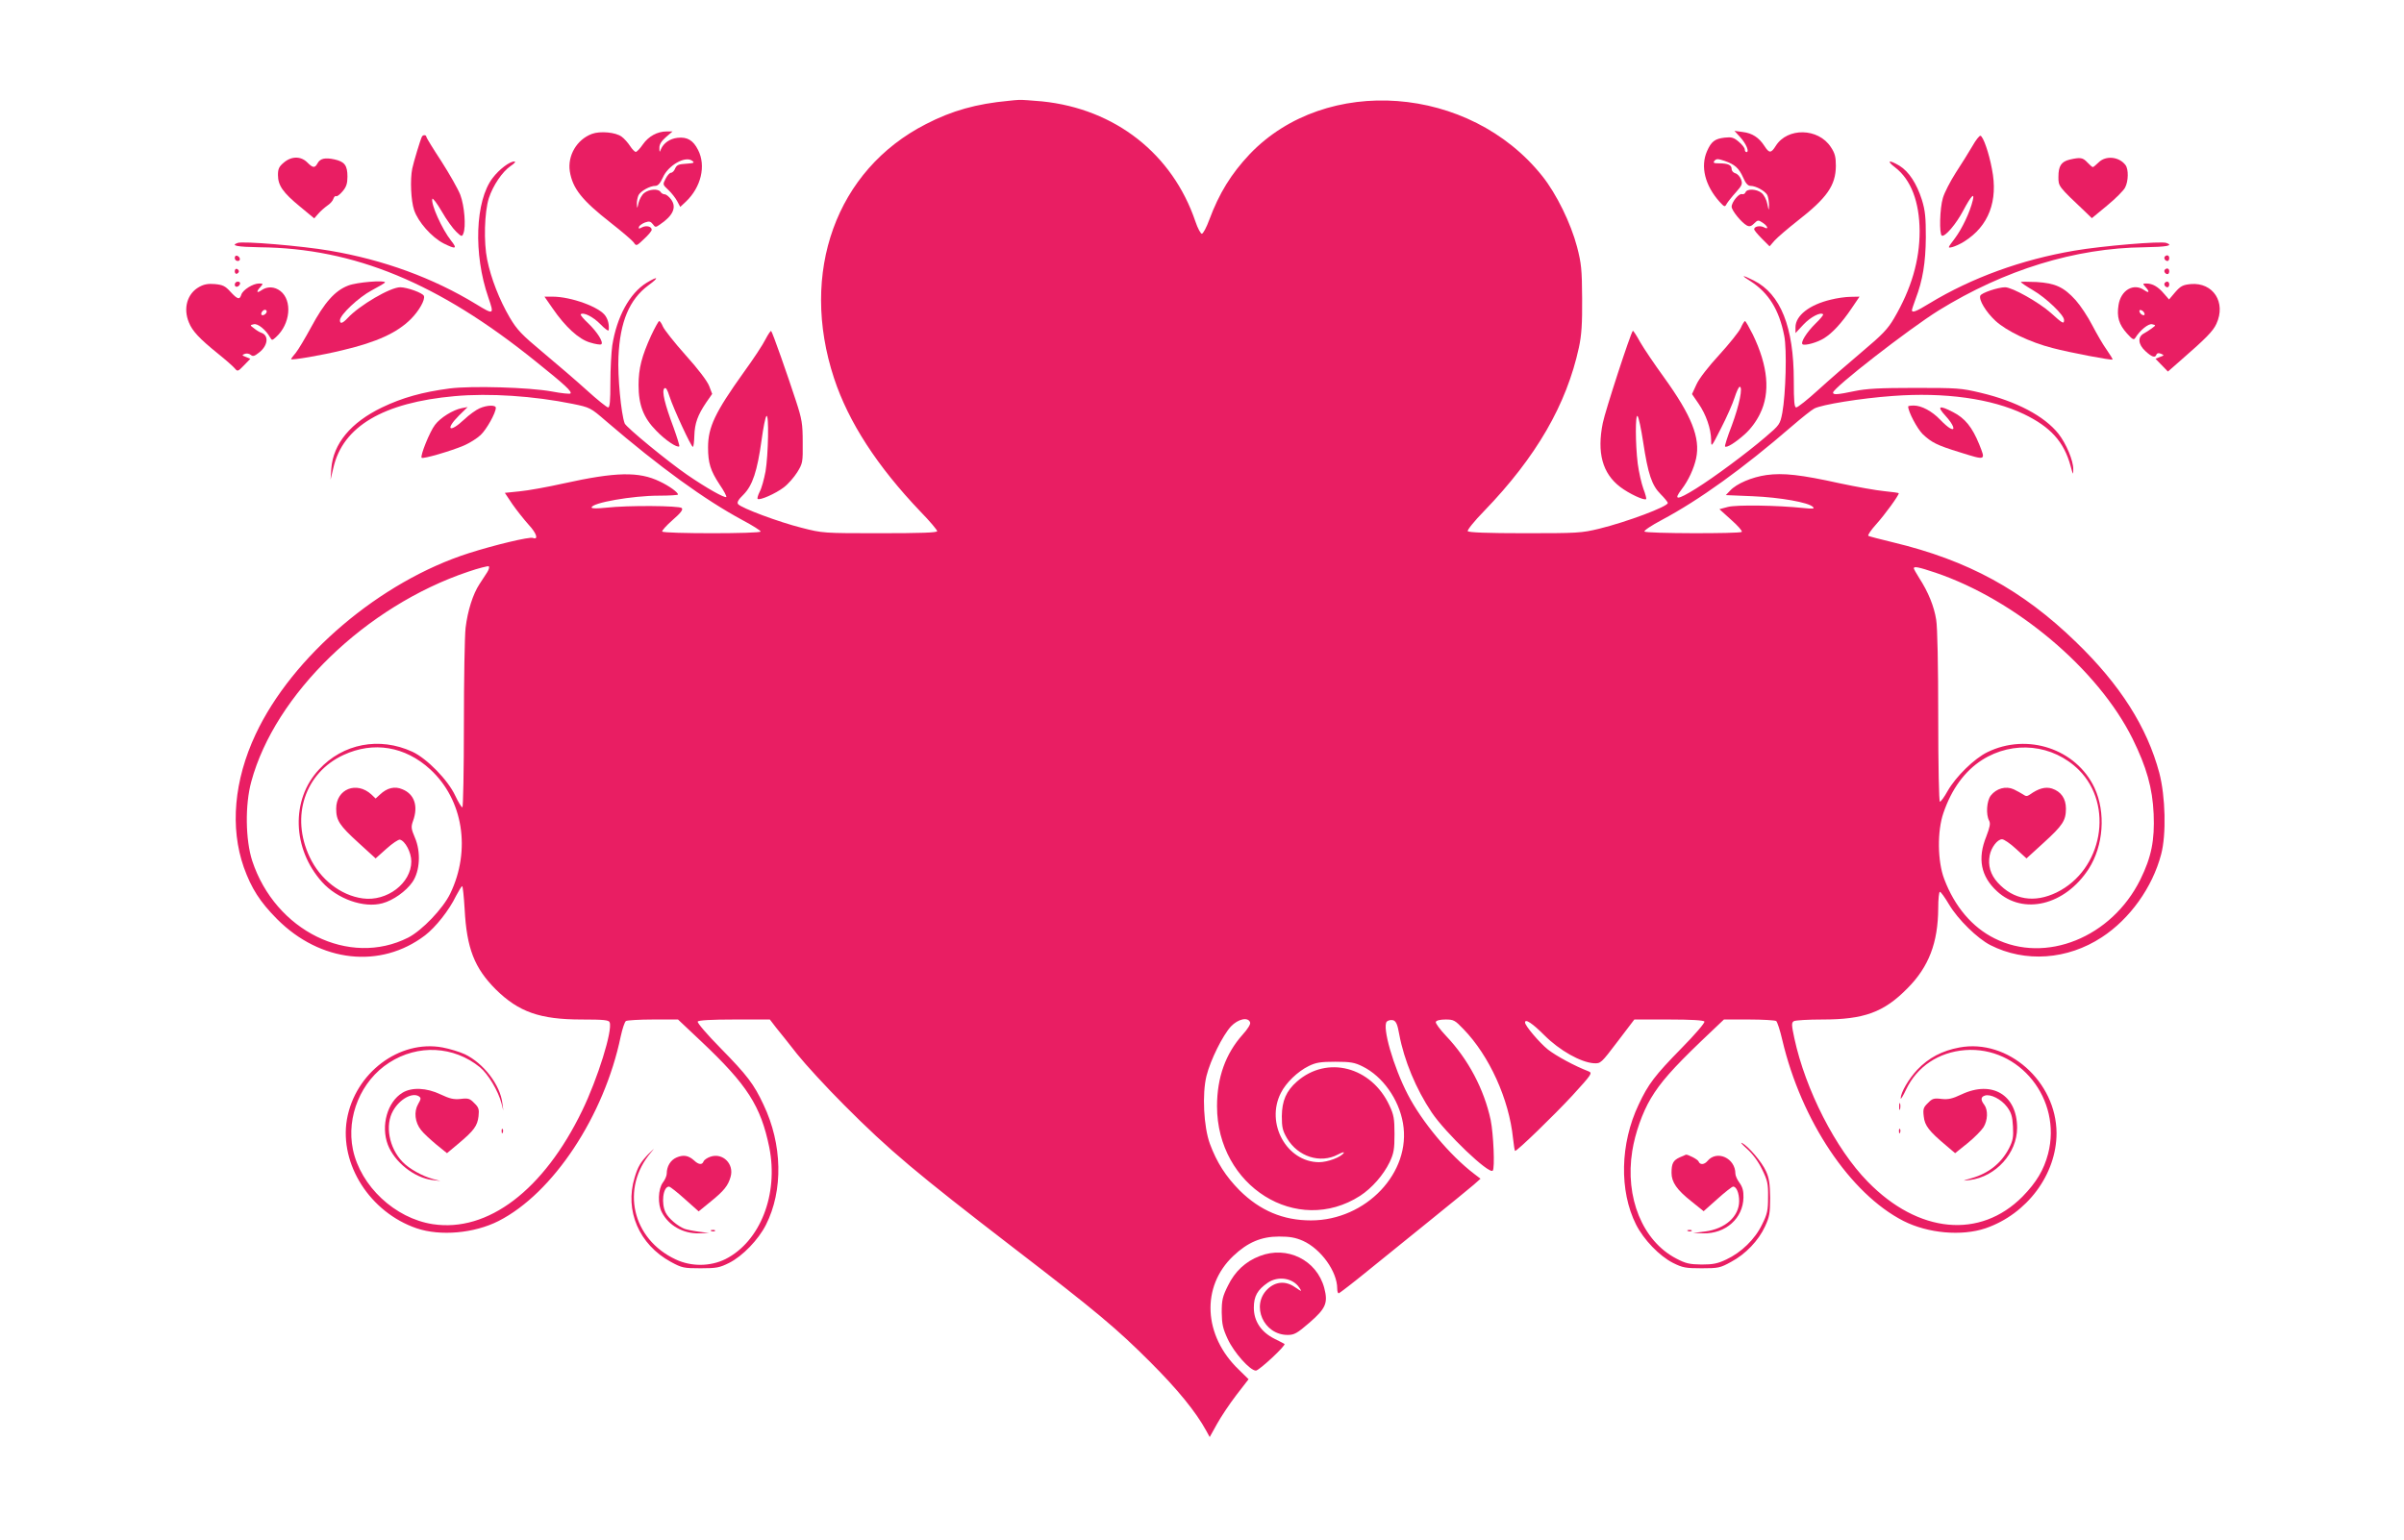 <?xml version="1.0" standalone="no"?>
<!DOCTYPE svg PUBLIC "-//W3C//DTD SVG 20010904//EN"
 "http://www.w3.org/TR/2001/REC-SVG-20010904/DTD/svg10.dtd">
<svg version="1.0" xmlns="http://www.w3.org/2000/svg"
 width="1280pt" height="820pt" viewBox="0 0 1280 820"
 preserveAspectRatio="xMidYMid meet">
<g transform="translate(0,820) scale(0.1,-0.1)"
fill="#e91e63" stroke="none">
<path d="M5370 7663 c-171 -16 -301 -52 -440 -124 -478 -244 -675 -790 -489
-1354 77 -233 229 -468 461 -711 49 -50 88 -97 88 -103 0 -8 -86 -11 -304 -11
-302 0 -305 0 -418 29 -120 30 -321 105 -338 126 -7 9 0 23 29 51 48 49 73
124 96 290 9 66 20 123 26 128 14 15 10 -207 -5 -295 -8 -42 -21 -90 -31 -108
-9 -18 -14 -35 -11 -38 10 -10 96 28 139 61 23 17 55 54 72 81 29 47 30 53 29
159 0 99 -4 123 -36 221 -45 138 -125 366 -132 372 -2 3 -16 -17 -30 -44 -13
-27 -65 -106 -116 -176 -153 -214 -190 -292 -190 -400 0 -83 13 -124 61 -197
23 -33 39 -64 36 -67 -8 -7 -103 46 -208 118 -102 70 -325 253 -333 274 -19
51 -38 251 -33 355 8 186 58 305 159 380 59 43 54 52 -9 14 -91 -56 -159 -182
-183 -334 -5 -36 -10 -125 -10 -197 0 -100 -3 -133 -12 -133 -7 0 -58 41 -113
91 -55 50 -160 140 -233 201 -115 96 -139 121 -178 187 -55 94 -100 209 -120
308 -19 92 -15 253 9 328 22 67 71 140 116 171 20 13 29 24 20 24 -26 0 -81
-42 -116 -88 -93 -122 -103 -405 -23 -636 32 -93 30 -94 -65 -36 -228 139
-491 236 -780 285 -145 25 -463 52 -490 41 -39 -14 -4 -21 118 -23 503 -5 951
-190 1467 -606 161 -129 197 -163 187 -173 -3 -3 -48 1 -99 11 -121 22 -426
31 -544 16 -144 -19 -252 -49 -360 -101 -166 -80 -260 -193 -270 -326 l-4 -59
15 63 c50 221 266 348 645 382 186 17 422 1 629 -41 92 -19 95 -20 178 -92
289 -248 526 -419 726 -527 53 -28 97 -56 97 -61 0 -12 -517 -12 -524 0 -3 4
22 32 55 61 45 39 57 56 49 64 -13 13 -288 15 -402 2 -49 -5 -78 -5 -78 1 0
25 218 63 358 63 56 0 102 3 102 6 0 12 -47 46 -98 70 -110 53 -232 51 -512
-11 -85 -19 -190 -38 -234 -42 l-78 -8 40 -60 c23 -33 62 -82 87 -110 42 -45
54 -82 22 -70 -17 7 -202 -37 -340 -81 -473 -151 -941 -549 -1136 -965 -115
-245 -137 -497 -63 -708 41 -114 86 -184 177 -276 230 -231 551 -267 788 -87
56 43 128 133 165 210 15 28 29 52 33 52 3 0 9 -55 13 -123 11 -208 52 -313
166 -427 122 -120 235 -160 457 -160 118 0 145 -3 149 -15 17 -42 -64 -301
-146 -470 -205 -424 -503 -650 -796 -605 -201 31 -384 202 -425 398 -36 175
43 366 193 462 153 99 344 89 483 -24 44 -36 98 -127 115 -192 l10 -39 -5 38
c-11 98 -100 214 -200 262 -28 13 -81 29 -118 36 -231 43 -467 -136 -510 -384
-40 -238 123 -494 371 -579 127 -43 307 -27 437 39 290 148 562 559 650 983 9
41 21 78 28 82 7 4 72 8 145 8 l132 0 123 -116 c246 -232 318 -345 363 -565
50 -250 -48 -501 -233 -595 -81 -40 -182 -41 -265 -2 -232 108 -295 379 -131
571 22 26 17 22 -16 -11 -41 -43 -55 -67 -72 -124 -54 -176 24 -357 193 -449
59 -32 69 -34 158 -34 85 0 101 3 153 29 71 36 155 123 195 202 93 183 88 430
-13 641 -51 109 -86 155 -228 300 -71 72 -126 136 -122 142 4 7 72 11 195 11
l189 0 33 -43 c19 -23 70 -87 113 -142 44 -55 156 -177 250 -271 241 -242 387
-364 900 -759 445 -342 550 -430 730 -610 146 -146 242 -264 298 -366 l18 -33
39 70 c21 38 67 107 103 154 l65 84 -52 51 c-189 181 -202 443 -29 606 76 72
149 103 243 103 57 0 87 -5 128 -23 95 -43 182 -163 182 -254 0 -16 4 -27 9
-25 5 2 72 53 148 115 76 62 227 184 335 271 109 88 214 174 235 192 l36 32
-34 26 c-130 99 -278 277 -353 422 -77 148 -138 361 -112 389 8 7 22 10 34 7
15 -5 23 -22 32 -74 26 -140 90 -293 173 -417 74 -110 305 -331 325 -310 12
12 4 196 -11 270 -35 163 -119 323 -237 447 -33 35 -58 69 -55 75 2 8 23 13
52 13 43 0 50 -4 95 -51 138 -142 243 -374 264 -582 4 -37 9 -67 11 -67 12 0
208 190 305 295 104 114 108 120 86 129 -73 28 -171 81 -216 116 -45 36 -122
127 -122 144 0 22 39 -4 103 -68 81 -81 193 -144 263 -149 37 -2 39 0 127 116
l89 117 183 0 c120 0 186 -4 190 -11 4 -6 -51 -70 -122 -142 -142 -145 -177
-191 -228 -300 -99 -208 -104 -460 -14 -639 41 -81 124 -167 196 -204 52 -26
68 -29 153 -29 89 0 99 2 157 34 77 41 146 113 181 189 23 50 27 69 27 152 -1
75 -5 105 -22 142 -22 49 -93 132 -127 150 -12 6 0 -8 26 -31 29 -26 60 -67
80 -109 29 -59 33 -76 32 -148 0 -71 -4 -90 -32 -146 -38 -79 -111 -149 -190
-186 -46 -22 -71 -27 -132 -27 -64 1 -84 5 -135 32 -179 93 -274 325 -234 573
15 94 54 205 99 280 50 84 117 160 267 304 l122 116 133 0 c73 0 138 -4 145
-8 6 -4 21 -50 33 -102 101 -429 361 -818 645 -963 130 -66 310 -82 437 -39
221 76 378 287 378 507 -1 275 -259 504 -517 456 -92 -17 -164 -55 -224 -118
-47 -50 -88 -121 -89 -153 0 -8 13 13 29 47 58 122 173 199 314 210 290 22
517 -262 442 -552 -23 -87 -62 -152 -136 -228 -226 -228 -555 -197 -824 79
-171 174 -332 490 -391 764 -15 70 -16 83 -3 91 8 5 76 9 153 9 220 0 326 38
451 165 115 115 164 244 165 428 0 48 4 87 9 87 5 0 27 -31 49 -68 47 -79 151
-181 220 -216 185 -94 410 -78 593 42 149 97 270 266 316 442 28 105 23 308
-10 434 -65 243 -208 469 -443 696 -286 278 -577 436 -973 531 -69 17 -129 32
-133 35 -5 3 14 31 42 62 46 51 120 153 120 165 0 2 -35 7 -77 11 -42 4 -149
23 -238 42 -208 46 -300 56 -389 44 -78 -11 -160 -46 -194 -83 l-23 -24 143
-6 c146 -6 298 -33 321 -57 10 -10 0 -11 -48 -6 -143 15 -361 18 -405 6 l-45
-12 63 -57 c35 -31 60 -59 56 -64 -11 -10 -512 -9 -518 2 -4 5 38 33 91 61
201 107 434 275 693 499 52 45 106 88 120 95 39 21 249 55 417 67 277 21 527
-14 700 -97 141 -68 213 -147 248 -277 13 -48 14 -49 14 -17 1 46 -38 138 -79
190 -75 94 -224 173 -414 218 -104 25 -126 26 -351 26 -186 0 -258 -4 -320
-17 -91 -19 -115 -21 -115 -8 0 25 404 339 563 438 350 216 726 332 1093 336
123 2 158 9 119 23 -27 11 -345 -16 -490 -41 -282 -48 -546 -144 -772 -281
-70 -43 -93 -52 -93 -36 0 4 9 31 20 61 37 97 53 191 54 326 0 108 -3 142 -21
201 -28 87 -69 150 -119 181 -57 34 -72 28 -23 -9 84 -65 129 -183 130 -339 0
-156 -44 -307 -136 -464 -33 -57 -63 -88 -170 -178 -71 -60 -176 -151 -233
-203 -57 -52 -110 -94 -118 -94 -10 0 -13 30 -13 143 0 285 -70 461 -213 533
-64 32 -72 30 -17 -4 96 -62 152 -152 179 -290 15 -73 8 -311 -10 -410 -12
-62 -14 -65 -89 -129 -100 -86 -277 -217 -372 -276 -100 -62 -121 -63 -75 -3
36 47 65 110 77 165 23 109 -24 227 -171 431 -50 69 -107 153 -127 188 -19 35
-37 62 -39 60 -12 -12 -147 -426 -160 -491 -32 -158 -2 -268 92 -340 47 -36
130 -75 139 -65 2 2 -4 27 -15 55 -10 28 -24 88 -30 134 -13 106 -13 266 -1
253 6 -5 19 -67 30 -139 26 -171 46 -230 93 -277 21 -21 38 -42 38 -47 0 -19
-215 -100 -365 -137 -95 -23 -116 -24 -397 -24 -198 0 -299 4 -303 11 -4 5 35
54 87 107 278 288 439 567 505 872 14 65 18 126 17 260 -1 155 -4 186 -27 275
-33 126 -110 283 -185 377 -386 485 -1152 542 -1558 117 -99 -105 -163 -209
-215 -349 -15 -41 -33 -75 -40 -75 -6 0 -22 29 -34 65 -122 360 -427 600 -816
640 -56 5 -111 9 -123 8 -11 0 -37 -3 -56 -5z m-2776 -2511 c-10 -15 -28 -43
-41 -63 -35 -53 -63 -142 -74 -233 -5 -45 -9 -278 -9 -518 0 -241 -4 -438 -8
-438 -5 0 -22 28 -38 62 -39 84 -151 198 -228 234 -176 81 -370 44 -498 -95
-150 -161 -142 -422 17 -599 81 -90 222 -140 321 -113 57 15 126 64 160 113
40 58 46 161 13 237 -20 47 -21 57 -10 88 29 79 8 143 -56 169 -41 18 -82 8
-120 -28 l-23 -21 -22 21 c-79 73 -188 30 -188 -75 0 -63 17 -89 119 -182 l91
-83 57 51 c32 29 64 50 72 49 28 -6 61 -68 61 -116 0 -116 -130 -215 -259
-197 -117 16 -226 101 -282 220 -103 217 -25 449 180 544 160 74 328 46 462
-77 175 -161 218 -430 106 -662 -39 -80 -150 -196 -224 -234 -313 -158 -707
36 -830 409 -36 111 -39 298 -5 422 126 466 611 935 1155 1118 55 19 105 31
109 29 5 -3 1 -18 -8 -32z m7711 -2 c428 -145 866 -514 1050 -885 74 -150 106
-262 112 -400 6 -141 -12 -230 -71 -350 -153 -308 -504 -450 -776 -313 -119
59 -213 170 -268 316 -36 94 -38 256 -4 353 43 126 113 222 205 281 166 106
378 84 516 -53 188 -188 126 -532 -118 -652 -119 -58 -230 -40 -314 52 -39 43
-53 91 -43 145 8 42 41 86 66 86 10 0 44 -23 74 -51 l56 -51 91 83 c102 93
119 119 119 182 0 54 -26 91 -74 107 -35 11 -72 1 -118 -32 -15 -10 -21 -10
-35 0 -10 7 -33 19 -51 28 -42 19 -92 5 -122 -33 -22 -28 -27 -101 -9 -134 8
-15 4 -34 -15 -84 -48 -118 -29 -213 57 -292 140 -129 362 -75 488 119 79 123
92 301 31 432 -97 207 -357 294 -570 190 -70 -34 -168 -130 -212 -207 -17 -31
-36 -57 -41 -57 -5 0 -9 189 -9 453 0 266 -4 479 -11 517 -11 70 -42 147 -90
221 -16 25 -29 49 -29 52 0 12 25 7 115 -23z m-3649 -2395 c4 -9 -12 -35 -40
-66 -90 -101 -136 -227 -136 -381 0 -426 426 -693 762 -477 63 41 124 111 157
179 22 47 26 68 26 150 0 82 -4 103 -27 152 -96 207 -332 268 -492 128 -58
-51 -80 -103 -81 -185 0 -59 4 -77 28 -118 58 -98 177 -136 271 -86 21 11 35
15 31 9 -14 -23 -86 -50 -132 -50 -172 1 -286 207 -203 369 27 54 89 114 148
143 39 19 63 23 142 23 81 0 103 -4 145 -25 106 -52 193 -174 215 -302 46
-262 -196 -518 -490 -518 -148 0 -271 52 -380 160 -73 74 -121 148 -158 248
-33 90 -42 266 -18 362 21 84 86 215 130 263 38 40 91 52 102 22z"/>
<path d="M3152 7487 c-81 -30 -131 -116 -118 -200 15 -91 64 -153 217 -273 60
-47 115 -94 123 -105 14 -21 15 -20 55 18 23 21 41 43 41 49 0 18 -29 25 -52
13 -16 -9 -19 -8 -16 3 3 7 17 17 32 23 23 8 30 6 42 -9 12 -17 15 -18 36 -3
72 48 92 93 61 135 -11 15 -26 27 -34 27 -8 0 -18 6 -22 13 -12 18 -61 15 -87
-6 -12 -9 -25 -33 -30 -52 -7 -33 -8 -33 -9 -7 -1 16 4 37 9 48 12 22 61 49
89 49 14 0 26 13 40 44 28 65 119 117 156 90 15 -11 11 -13 -31 -16 -40 -2
-51 -7 -59 -25 -5 -13 -15 -23 -22 -23 -7 0 -20 -14 -29 -32 -16 -31 -16 -31
15 -60 17 -16 38 -43 47 -60 l16 -30 30 28 c81 77 108 191 65 275 -26 52 -58
71 -110 65 -41 -5 -74 -28 -88 -61 -7 -18 -8 -17 -8 6 -1 19 10 37 34 58 l36
31 -31 0 c-50 0 -97 -26 -127 -69 -15 -22 -32 -40 -38 -40 -5 0 -19 14 -30 31
-11 17 -31 40 -45 50 -32 24 -115 31 -158 15z"/>
<path d="M9266 7469 c31 -34 50 -79 33 -79 -5 0 -9 6 -9 14 0 8 -14 26 -32 41
-27 23 -39 26 -75 22 -52 -6 -71 -20 -94 -72 -36 -82 -11 -183 67 -270 26 -28
28 -29 38 -10 6 10 28 38 49 61 33 37 36 45 27 69 -6 15 -19 29 -30 32 -11 3
-20 13 -20 23 0 21 -19 30 -67 30 -29 0 -33 3 -24 14 10 11 18 11 54 -1 54
-19 76 -38 99 -90 13 -30 25 -43 39 -43 28 0 77 -27 89 -49 5 -11 9 -35 9 -53
-1 -33 -1 -33 -9 6 -4 22 -18 48 -30 58 -27 22 -78 24 -86 4 -3 -8 -11 -12
-19 -10 -15 6 -55 -42 -55 -67 0 -20 52 -84 81 -100 14 -7 23 -5 39 11 19 19
22 19 45 4 29 -19 34 -40 6 -24 -21 10 -51 4 -51 -11 0 -5 18 -27 41 -50 l41
-41 26 30 c15 17 70 64 122 105 158 123 204 189 205 293 0 49 -5 68 -27 101
-67 102 -231 105 -293 6 -25 -40 -35 -40 -60 -1 -29 45 -65 69 -116 75 l-44 6
31 -34z"/>
<path d="M2247 7473 c-8 -14 -45 -137 -52 -171 -12 -59 -7 -171 10 -221 21
-63 93 -144 156 -177 66 -33 76 -30 41 14 -49 62 -109 196 -100 223 2 6 25
-24 50 -67 25 -44 60 -92 77 -108 28 -27 31 -28 38 -10 15 36 6 147 -16 206
-12 31 -58 112 -101 179 -44 67 -80 126 -80 130 0 11 -17 12 -23 2z"/>
<path d="M10502 7422 c-18 -31 -58 -95 -88 -141 -30 -47 -61 -107 -69 -135
-17 -55 -20 -192 -6 -201 16 -9 77 62 115 135 41 77 61 98 50 53 -15 -63 -57
-151 -95 -202 -40 -53 -40 -53 -14 -47 15 4 44 17 64 30 130 82 181 216 147
386 -16 86 -46 172 -61 177 -6 1 -25 -23 -43 -55z"/>
<path d="M1511 7334 c-25 -21 -31 -33 -31 -66 0 -56 27 -94 117 -168 l76 -63
22 25 c12 14 34 33 48 43 14 9 29 25 32 36 4 11 10 17 15 14 4 -3 20 9 34 26
20 23 26 42 26 78 0 60 -15 80 -69 92 -51 11 -77 5 -91 -22 -14 -25 -24 -24
-54 6 -34 34 -84 34 -125 -1z"/>
<path d="M11020 7350 c-45 -11 -60 -34 -60 -92 0 -51 -2 -49 147 -190 l31 -30
81 67 c45 37 88 80 96 96 18 34 19 98 2 120 -34 45 -105 52 -143 14 -14 -14
-28 -25 -31 -25 -3 0 -16 11 -29 25 -24 26 -37 28 -94 15z"/>
<path d="M1250 6826 c0 -9 7 -16 16 -16 17 0 14 22 -4 28 -7 2 -12 -3 -12 -12z"/>
<path d="M11527 6834 c-8 -8 1 -24 14 -24 5 0 9 7 9 15 0 15 -12 20 -23 9z"/>
<path d="M1250 6755 c0 -9 5 -15 11 -13 6 2 11 8 11 13 0 5 -5 11 -11 13 -6 2
-11 -4 -11 -13z"/>
<path d="M11527 6764 c-8 -8 1 -24 14 -24 5 0 9 7 9 15 0 15 -12 20 -23 9z"/>
<path d="M1250 6684 c0 -17 22 -14 28 4 2 7 -3 12 -12 12 -9 0 -16 -7 -16 -16z"/>
<path d="M1854 6679 c-71 -27 -127 -91 -197 -221 -32 -59 -69 -121 -82 -137
-14 -16 -25 -31 -25 -34 0 -7 166 21 275 48 182 43 290 93 363 166 43 43 77
103 69 123 -6 16 -90 46 -126 46 -53 0 -217 -96 -280 -164 -27 -29 -41 -33
-41 -12 0 29 100 123 170 160 38 20 70 39 70 42 0 13 -151 1 -196 -17z"/>
<path d="M10760 6698 c0 -3 29 -23 65 -44 69 -40 165 -132 165 -158 0 -24 -7
-20 -71 38 -63 56 -205 136 -243 136 -37 0 -127 -30 -132 -45 -9 -22 31 -88
81 -134 59 -54 183 -114 305 -145 91 -24 312 -66 318 -61 2 2 -12 25 -31 52
-19 26 -53 85 -77 131 -23 45 -63 105 -88 133 -63 70 -109 91 -209 97 -46 2
-83 2 -83 0z"/>
<path d="M11527 6694 c-8 -8 1 -24 14 -24 5 0 9 7 9 15 0 15 -12 20 -23 9z"/>
<path d="M1061 6672 c-64 -35 -87 -114 -55 -190 18 -45 56 -86 154 -165 41
-33 82 -69 90 -79 15 -18 17 -17 49 16 l34 35 -24 10 c-21 8 -22 10 -6 16 9 4
24 2 32 -5 12 -10 20 -7 44 12 47 36 54 90 14 105 -10 3 -28 14 -40 24 -23 17
-23 17 -2 22 21 6 65 -30 87 -70 10 -17 11 -17 32 2 76 69 88 194 23 245 -31
24 -70 26 -101 4 -26 -18 -29 -8 -5 18 15 17 15 18 -8 18 -32 0 -86 -34 -94
-59 -9 -29 -20 -26 -58 15 -28 31 -41 37 -83 41 -36 3 -58 -1 -83 -15z m359
-131 c0 -12 -20 -25 -27 -18 -7 7 6 27 18 27 5 0 9 -4 9 -9z"/>
<path d="M11423 6672 c24 -26 21 -36 -5 -18 -57 41 -126 1 -138 -79 -10 -63 2
-103 45 -151 29 -32 36 -36 44 -24 26 42 71 78 90 73 21 -5 21 -5 -2 -22 -12
-9 -31 -21 -42 -27 -34 -18 -31 -58 7 -93 35 -33 54 -39 60 -19 3 7 11 9 24 4
18 -8 18 -9 -5 -17 l-24 -10 33 -34 33 -34 65 57 c139 121 175 158 193 197 53
114 -17 222 -136 212 -42 -4 -54 -10 -83 -43 l-33 -39 -27 31 c-31 37 -61 54
-93 54 -21 0 -21 -1 -6 -18z m-5 -141 c3 -8 -1 -12 -9 -9 -7 2 -15 10 -17 17
-3 8 1 12 9 9 7 -2 15 -10 17 -17z"/>
<path d="M2942 6558 c68 -99 140 -165 199 -182 28 -9 55 -13 60 -10 15 9 -21
66 -69 112 -25 23 -43 45 -40 48 14 13 66 -13 105 -53 24 -25 44 -39 44 -31 3
28 -3 54 -17 75 -30 47 -183 103 -282 103 l-43 0 43 -62z"/>
<path d="M9748 6604 c-114 -27 -188 -85 -188 -147 l0 -31 43 46 c39 41 91 67
104 54 3 -3 -15 -25 -40 -49 -48 -47 -82 -102 -69 -111 14 -8 79 10 115 33 43
27 92 79 146 159 l42 62 -48 -1 c-26 0 -74 -7 -105 -15z"/>
<path d="M3467 6413 c-50 -110 -67 -175 -67 -264 0 -106 26 -174 94 -243 49
-51 112 -93 123 -83 2 3 -12 48 -31 101 -47 125 -63 193 -49 207 8 8 16 -5 28
-43 20 -63 115 -268 124 -268 4 0 7 27 8 59 2 67 18 110 63 177 l32 46 -16 42
c-10 26 -59 91 -125 164 -60 67 -114 136 -121 152 -7 17 -16 30 -20 30 -4 0
-23 -35 -43 -77z"/>
<path d="M9268 6452 c-10 -20 -61 -84 -114 -142 -58 -63 -107 -126 -121 -157
l-24 -52 35 -51 c40 -58 66 -133 67 -194 0 -40 1 -39 53 64 30 58 62 131 72
163 10 31 22 57 27 57 18 0 -2 -98 -42 -206 -23 -59 -39 -110 -36 -112 8 -9
56 21 106 66 30 27 61 68 80 108 56 113 43 254 -38 422 -20 39 -38 72 -42 72
-3 0 -14 -17 -23 -38z"/>
<path d="M2553 6025 c-18 -8 -55 -34 -81 -59 -80 -75 -104 -55 -27 22 l45 44
-32 -6 c-46 -9 -114 -51 -142 -89 -28 -36 -80 -166 -71 -175 7 -8 157 36 225
65 30 13 70 38 89 56 32 30 81 118 81 145 0 16 -47 15 -87 -3z"/>
<path d="M10160 6035 c0 -28 48 -118 77 -147 48 -45 75 -59 198 -97 141 -44
138 -45 103 43 -37 91 -76 139 -139 171 -75 39 -88 32 -40 -20 43 -47 56 -84
24 -66 -10 5 -34 26 -53 46 -43 45 -99 75 -140 75 -16 0 -30 -2 -30 -5z"/>
<path d="M2143 2380 c-81 -49 -116 -176 -78 -277 36 -93 141 -176 237 -188
l43 -5 -38 10 c-57 15 -129 55 -164 92 -72 75 -94 195 -50 272 35 62 102 99
137 77 13 -9 12 -14 -4 -42 -23 -40 -17 -97 16 -138 12 -16 49 -50 80 -76 l58
-47 61 51 c82 69 101 94 107 146 4 37 1 47 -23 70 -23 24 -32 27 -72 22 -37
-4 -58 1 -107 24 -75 36 -154 39 -203 9z"/>
<path d="M10444 2371 c-49 -23 -70 -28 -107 -24 -40 5 -49 2 -72 -22 -24 -23
-27 -32 -22 -72 5 -48 28 -78 120 -155 l47 -40 66 53 c36 29 74 68 85 85 23
37 25 92 4 120 -20 26 -19 42 4 49 30 9 86 -19 117 -60 23 -31 29 -50 32 -105
3 -56 0 -74 -21 -116 -41 -79 -108 -133 -199 -159 -52 -15 -53 -15 -10 -10
138 17 252 143 252 278 0 175 -133 255 -296 178z"/>
<path d="M10112 2305 c0 -16 2 -22 5 -12 2 9 2 23 0 30 -3 6 -5 -1 -5 -18z"/>
<path d="M2671 2174 c0 -11 3 -14 6 -6 3 7 2 16 -1 19 -3 4 -6 -2 -5 -13z"/>
<path d="M10111 2174 c0 -11 3 -14 6 -6 3 7 2 16 -1 19 -3 4 -6 -2 -5 -13z"/>
<path d="M3602 2035 c-32 -14 -52 -47 -52 -86 0 -11 -9 -33 -21 -48 -25 -34
-28 -115 -5 -158 36 -70 113 -114 198 -112 l53 2 -55 7 c-30 4 -64 11 -75 15
-36 14 -85 55 -100 85 -26 49 -15 140 17 140 6 0 44 -30 84 -66 l74 -66 65 53
c69 56 92 84 105 131 20 69 -42 130 -108 107 -17 -6 -33 -17 -36 -25 -7 -19
-26 -18 -50 5 -30 27 -57 32 -94 16z"/>
<path d="M8944 2036 c-35 -16 -44 -32 -44 -83 0 -49 28 -90 105 -151 l66 -53
73 65 c40 36 78 66 84 66 18 0 32 -35 32 -77 0 -82 -74 -148 -181 -162 l-64
-8 53 -2 c120 -3 213 80 215 191 1 34 -5 56 -21 78 -12 16 -22 38 -22 49 0 83
-99 128 -149 67 -17 -20 -40 -21 -47 -2 -4 11 -59 39 -68 36 -1 -1 -15 -7 -32
-14z"/>
<path d="M3788 1643 c7 -3 16 -2 19 1 4 3 -2 6 -13 5 -11 0 -14 -3 -6 -6z"/>
<path d="M8988 1643 c7 -3 16 -2 19 1 4 3 -2 6 -13 5 -11 0 -14 -3 -6 -6z"/>
<path d="M6707 1510 c-76 -29 -132 -82 -169 -158 -29 -58 -33 -77 -33 -142 1
-63 6 -86 32 -142 34 -73 119 -168 150 -168 17 0 163 136 152 142 -2 2 -26 14
-54 28 -71 36 -109 94 -109 165 0 61 19 95 74 133 56 38 134 25 168 -26 15
-23 15 -23 -24 3 -49 34 -102 30 -145 -11 -90 -87 -21 -244 107 -244 35 0 50
8 117 66 86 75 99 104 78 184 -40 149 -198 227 -344 170z"/>
</g>
</svg>
